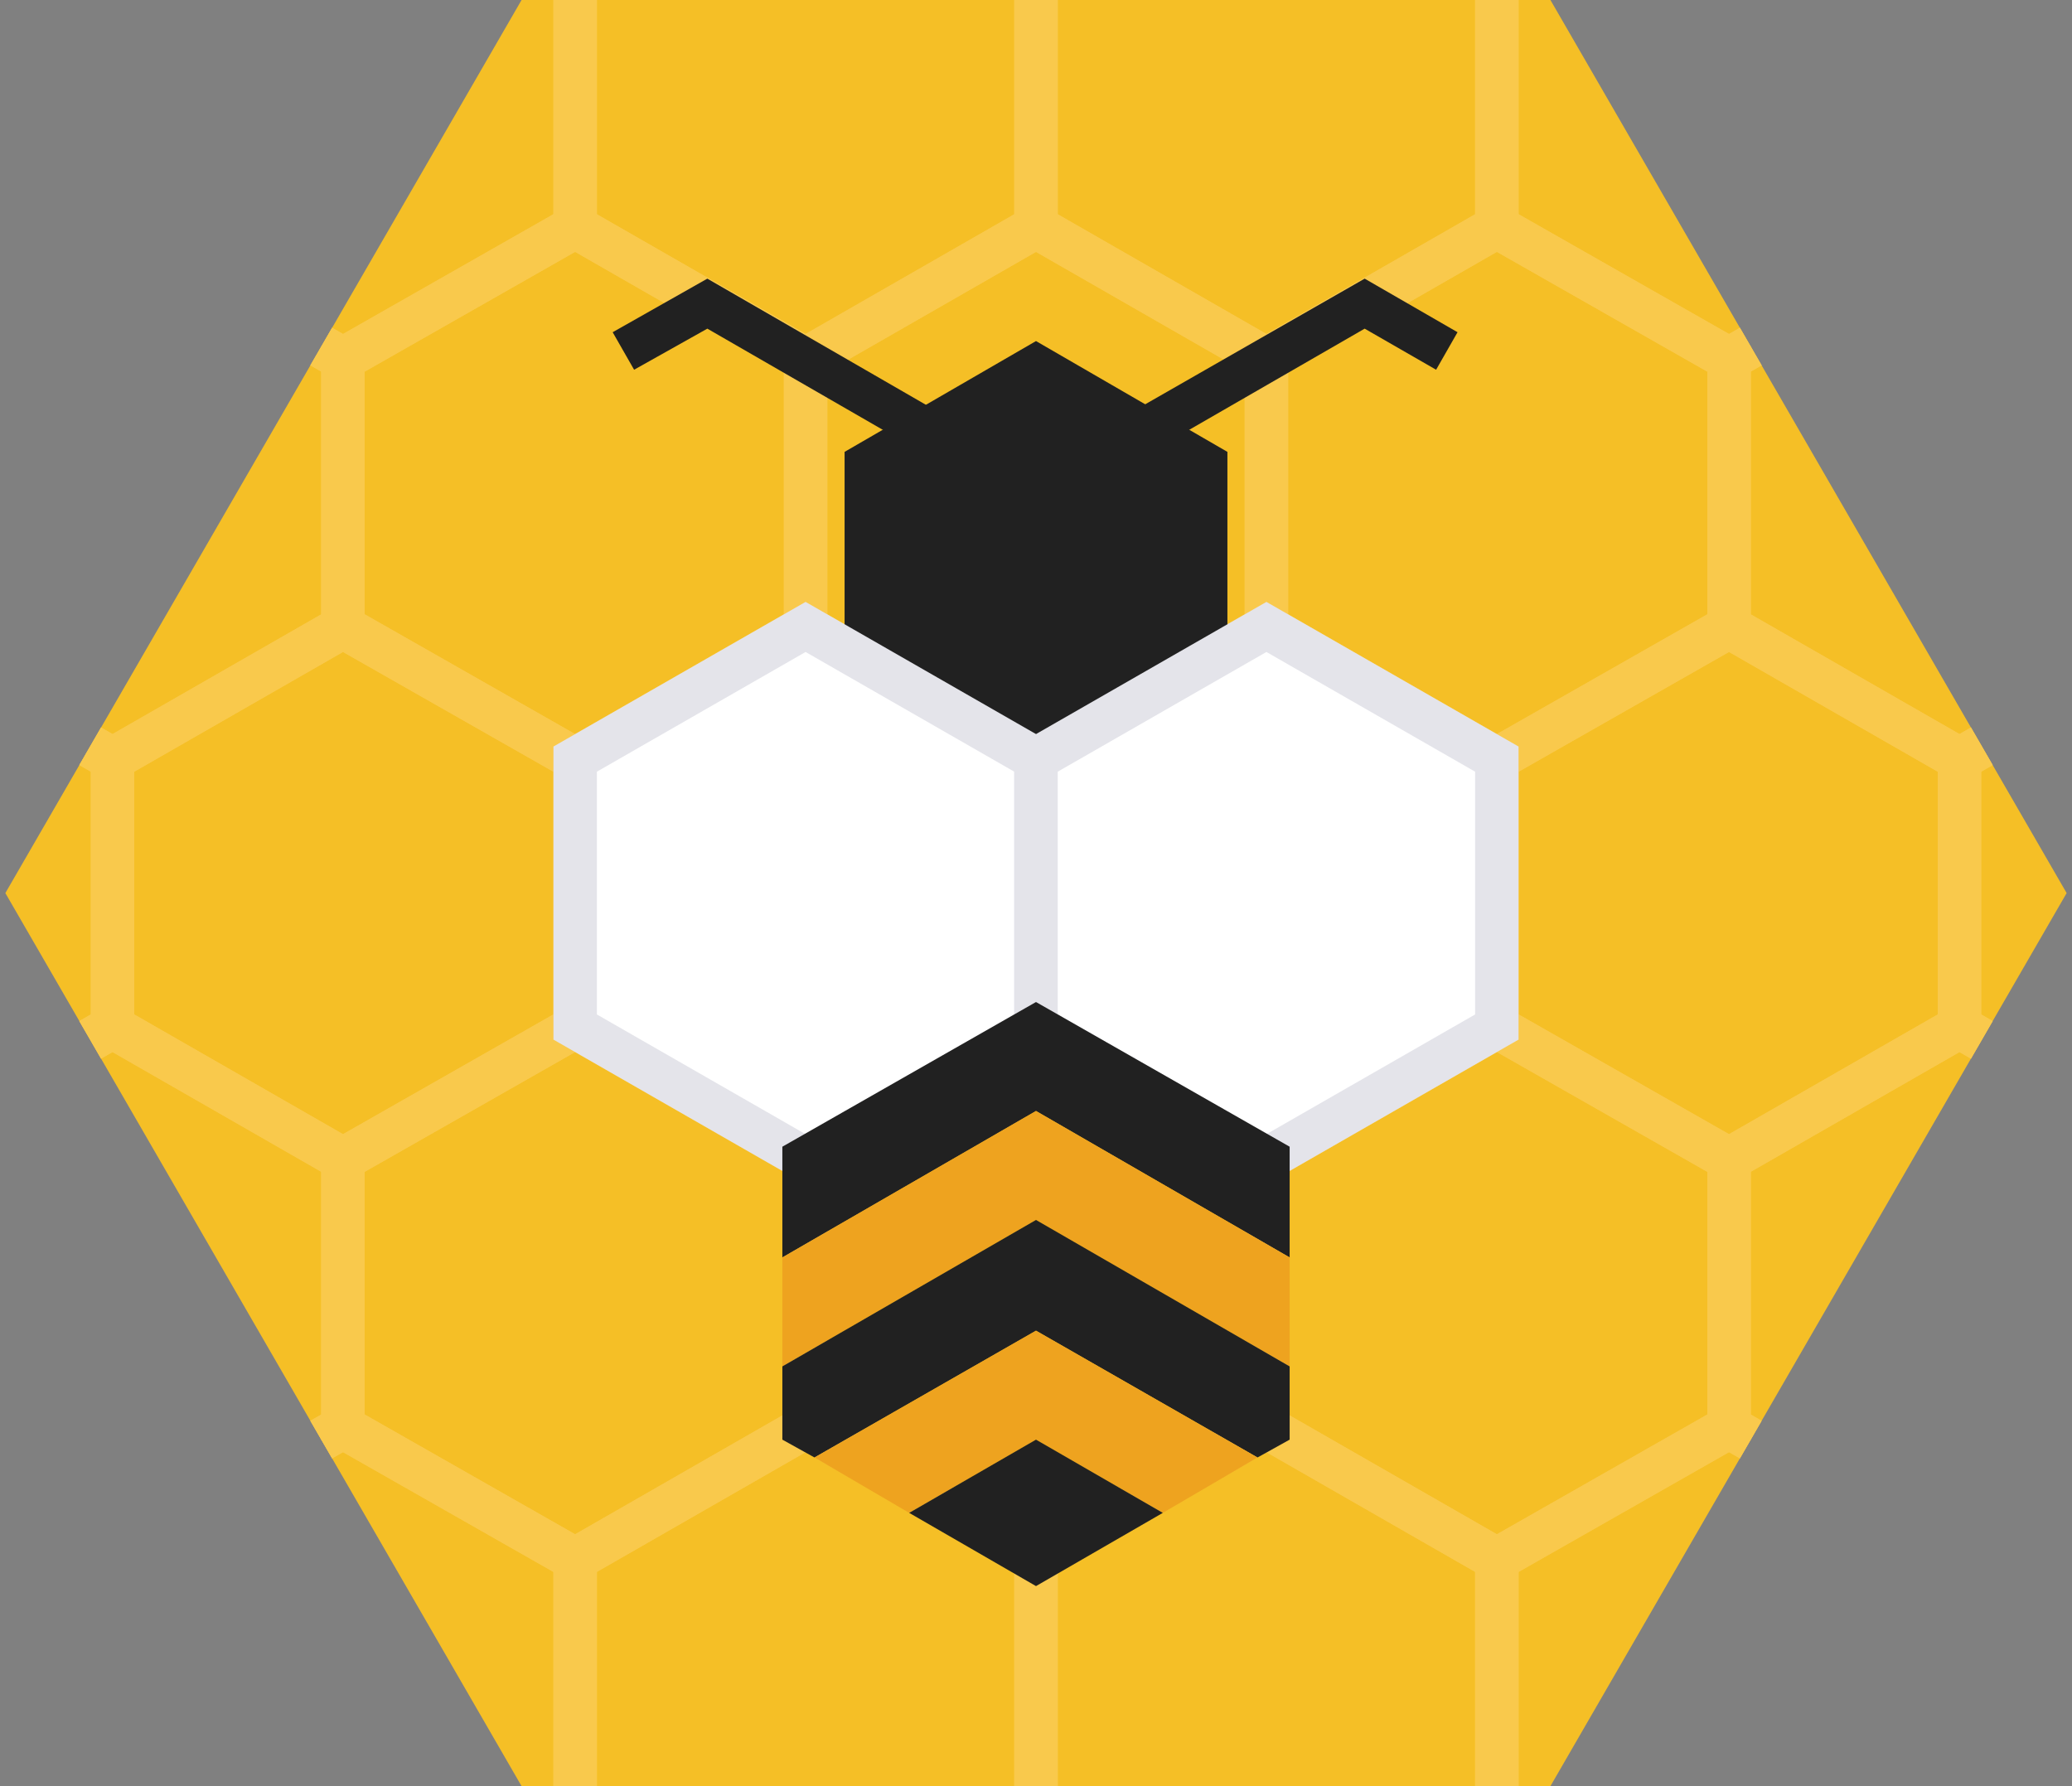 <?xml version="1.0" encoding="utf-8"?>
<!-- Generator: Adobe Illustrator 23.1.1, SVG Export Plug-In . SVG Version: 6.00 Build 0)  -->
<svg version="1.1" id="Layer_1" xmlns="http://www.w3.org/2000/svg" xmlns:xlink="http://www.w3.org/1999/xlink" x="0px" y="0px"
	 viewBox="0 0 116 100" style="enable-background:new 0 0 116 100;" xml:space="preserve">
<rect x="0" y="0" width="116" height="100" fill="#808080" stroke="none"/>
<style type="text/css">
	.st0{fill:#F5BF26;}
	.st1{clip-path:url(#SVGID_2_);}
	.st2{fill:none;stroke:#F9C94C;stroke-width:2.432;stroke-miterlimit:10;}
	.st3{fill:#212121;stroke:#212121;stroke-width:2.432;stroke-miterlimit:10;}
	.st4{fill:#212121;}
	.st5{fill:#FFFFFF;stroke:#E4E4EA;stroke-width:2.432;stroke-miterlimit:10;}
	.st6{fill:#EEA31F;}
</style>
<polygon id="hexagon_x5F_lgzpp_1_" class="st0" points="86.8,0 29.2,0 0.3,50 29.2,100 86.8,100 115.7,50 "/>
<g id="lgzpp_x5F_logo_x5F_grid">
	<defs>
		<polygon id="SVGID_1_" points="86.8,0 29.2,0 0.3,50 29.2,100 86.8,100 115.7,50 		"/>
	</defs>
	<clipPath id="SVGID_2_">
		<use xlink:href="#SVGID_1_"  style="overflow:visible;"/>
	</clipPath>
	<g id="hexagons" class="st1">
		<polygon class="st2" points="-32.5,-24.7 -32.5,-9.7 -19.5,-2.3 -6.6,-9.7 -6.6,-24.7 -19.5,-32.1 		"/>
		<polygon class="st2" points="-6.6,-24.7 -6.6,-9.7 6.3,-2.3 19.2,-9.7 19.2,-24.7 6.3,-32.1 		"/>
		<polygon class="st2" points="19.2,-24.7 19.2,-9.7 32.2,-2.3 45.1,-9.7 45.1,-24.7 32.2,-32.1 		"/>
		<polygon class="st2" points="45.1,-24.7 45.1,-9.7 58,-2.3 70.9,-9.7 70.9,-24.7 58,-32.1 		"/>
		<polygon class="st2" points="70.9,-24.7 70.9,-9.7 83.8,-2.3 96.8,-9.7 96.8,-24.7 83.8,-32.1 		"/>
		<polygon class="st2" points="96.8,-24.7 96.8,-9.7 109.7,-2.3 122.6,-9.7 122.6,-24.7 109.7,-32.1 		"/>
		<polygon class="st2" points="-32.5,20.1 -32.5,35.1 -19.5,42.5 -6.6,35.1 -6.6,20.1 -19.5,12.7 		"/>
		<polygon class="st2" points="-6.6,20.1 -6.6,35.1 6.3,42.5 19.2,35.1 19.2,20.1 6.3,12.7 		"/>
		<polygon class="st2" points="19.2,20.1 19.2,35.1 32.2,42.5 45.1,35.1 45.1,20.1 32.2,12.7 		"/>
		<polygon class="st2" points="45.1,20.1 45.1,35.1 58,42.5 70.9,35.1 70.9,20.1 58,12.7 		"/>
		<polygon class="st2" points="70.9,20.1 70.9,35.1 83.8,42.5 96.8,35.1 96.8,20.1 83.8,12.7 		"/>
		<polygon class="st2" points="96.8,20.1 96.8,35.1 109.7,42.5 122.6,35.1 122.6,20.1 109.7,12.7 		"/>
		<polygon class="st2" points="-19.5,-2.3 -19.5,12.7 -6.6,20.1 6.3,12.7 6.3,-2.3 -6.6,-9.7 		"/>
		<polygon class="st2" points="6.3,-2.3 6.3,12.7 19.2,20.1 32.2,12.7 32.2,-2.3 19.2,-9.7 		"/>
		<polygon class="st2" points="32.2,-2.3 32.2,12.7 45.1,20.1 58,12.7 58,-2.3 45.1,-9.7 		"/>
		<polygon class="st2" points="58,-2.3 58,12.7 70.9,20.1 83.8,12.7 83.8,-2.3 70.9,-9.7 		"/>
		<polygon class="st2" points="83.8,-2.3 83.8,12.7 96.8,20.1 109.7,12.7 109.7,-2.3 96.8,-9.7 		"/>
		<polygon class="st2" points="-32.5,64.9 -32.5,79.9 -19.5,87.3 -6.6,79.9 -6.6,64.9 -19.5,57.5 		"/>
		<polygon class="st2" points="-6.6,64.9 -6.6,79.9 6.3,87.3 19.2,79.9 19.2,64.9 6.3,57.5 		"/>
		<polygon class="st2" points="19.2,64.9 19.2,79.9 32.2,87.3 45.1,79.9 45.1,64.9 32.2,57.5 		"/>
		<polygon class="st2" points="45.1,64.9 45.1,79.9 58,87.3 70.9,79.9 70.9,64.9 58,57.5 		"/>
		<polygon class="st2" points="70.9,64.9 70.9,79.9 83.8,87.3 96.8,79.9 96.8,64.9 83.8,57.5 		"/>
		<polygon class="st2" points="96.8,64.9 96.8,79.9 109.7,87.3 122.6,79.9 122.6,64.9 109.7,57.5 		"/>
		<polygon class="st2" points="-19.5,42.5 -19.5,57.5 -6.6,64.9 6.3,57.5 6.3,42.5 -6.6,35.1 		"/>
		<polygon class="st2" points="6.3,42.5 6.3,57.5 19.2,64.9 32.2,57.5 32.2,42.5 19.2,35.1 		"/>
		<polygon class="st2" points="32.2,42.5 32.2,57.5 45.1,64.9 58,57.5 58,42.5 45.1,35.1 		"/>
		<polygon class="st2" points="58,42.5 58,57.5 70.9,64.9 83.8,57.5 83.8,42.5 70.9,35.1 		"/>
		<polygon class="st2" points="83.8,42.5 83.8,57.5 96.8,64.9 109.7,57.5 109.7,42.5 96.8,35.1 		"/>
		<polygon class="st2" points="-32.5,109.7 -32.5,124.7 -19.5,132.1 -6.6,124.7 -6.6,109.7 -19.5,102.3 		"/>
		<polygon class="st2" points="-6.6,109.7 -6.6,124.7 6.3,132.1 19.2,124.7 19.2,109.7 6.3,102.3 		"/>
		<polygon class="st2" points="19.2,109.7 19.2,124.7 32.2,132.1 45.1,124.7 45.1,109.7 32.2,102.3 		"/>
		<polygon class="st2" points="45.1,109.7 45.1,124.7 58,132.1 70.9,124.7 70.9,109.7 58,102.3 		"/>
		<polygon class="st2" points="70.9,109.7 70.9,124.7 83.8,132.1 96.8,124.7 96.8,109.7 83.8,102.3 		"/>
		<polygon class="st2" points="96.8,109.7 96.8,124.7 109.7,132.1 122.6,124.7 122.6,109.7 109.7,102.3 		"/>
		<polygon class="st2" points="122.6,-24.7 122.6,-9.7 135.5,-2.3 148.4,-9.7 148.4,-24.7 135.5,-32.1 		"/>
		<polygon class="st2" points="122.6,20.1 122.6,35.1 135.5,42.5 148.4,35.1 148.4,20.1 135.5,12.7 		"/>
		<polygon class="st2" points="122.6,64.9 122.6,79.9 135.5,87.3 148.4,79.9 148.4,64.9 135.5,57.5 		"/>
		<polygon class="st2" points="122.6,109.7 122.6,124.7 135.5,132.1 148.4,124.7 148.4,109.7 135.5,102.3 		"/>
		<polygon class="st2" points="-19.5,87.3 -19.5,102.3 -6.6,109.7 6.3,102.3 6.3,87.3 -6.6,79.9 		"/>
		<polygon class="st2" points="6.3,87.3 6.3,102.3 19.2,109.7 32.2,102.3 32.2,87.3 19.2,79.9 		"/>
		<polygon class="st2" points="32.2,87.3 32.2,102.3 45.1,109.7 58,102.3 58,87.3 45.1,79.9 		"/>
		<polygon class="st2" points="58,87.3 58,102.3 70.9,109.7 83.8,102.3 83.8,87.3 70.9,79.9 		"/>
		<polygon class="st2" points="83.8,87.3 83.8,102.3 96.8,109.7 109.7,102.3 109.7,87.3 96.8,79.9 		"/>
		<polygon class="st2" points="109.7,-2.3 109.7,12.7 122.6,20.1 135.5,12.7 135.5,-2.3 122.6,-9.7 		"/>
		<polygon class="st2" points="109.7,42.5 109.7,57.5 122.6,64.9 135.5,57.5 135.5,42.5 122.6,35.1 		"/>
		<polygon class="st2" points="109.7,87.3 109.7,102.3 122.6,109.7 135.5,102.3 135.5,87.3 122.6,79.9 		"/>
	</g>
</g>
<g id="lgzpp_x5F_logo_1_">
	<polygon id="head" class="st3" points="48.5,26 48.5,37 58,42.5 67.5,37 67.5,26 58,20.5 	"/>
	<polygon id="antennae_x5F_left" class="st4" points="51.9,22.7 39.6,15.6 39.6,15.6 39.6,15.6 39.6,15.6 39.6,15.6 34.3,18.6 
		35.5,20.7 39.6,18.4 50.7,24.8 	"/>
	<polygon id="antennae_x5F_right" class="st4" points="81.6,18.6 76.4,15.6 76.4,15.6 76.4,15.6 76.4,15.6 76.4,15.6 64,22.7 
		65.3,24.8 76.4,18.4 80.4,20.7 	"/>
	<polygon id="wing_x5F_left" class="st5" points="32.2,42.5 32.2,57.5 45.1,64.9 58,57.5 58,42.5 45.1,35.1 	"/>
	<polygon id="wing_x5F_right" class="st5" points="58,42.5 58,57.5 70.9,64.9 83.8,57.5 83.8,42.5 70.9,35.1 	"/>
	<g id="abdomen">
		<g id="stripe1">
			<polygon class="st4" points="58,56.1 43.8,64.2 43.8,70.4 58,62.2 72.2,70.4 72.2,64.2 			"/>
		</g>
		<g id="stripe2">
			<polygon class="st6" points="58,62.2 43.8,70.4 43.8,76.5 58,68.3 72.2,76.5 72.2,70.4 			"/>
		</g>
		<g id="stripe3">
			<polygon class="st4" points="58,68.3 43.8,76.5 43.8,80.6 45.6,81.6 45.6,81.6 58,74.5 70.4,81.6 70.4,81.6 72.2,80.6 72.2,76.5 
							"/>
		</g>
		<g id="stripe4">
			<polygon class="st6" points="58,80.6 65.1,84.7 70.4,81.6 58,74.5 45.6,81.6 50.9,84.7 			"/>
		</g>
		<g id="stripe5">
			<polygon class="st4" points="58,88.8 65.1,84.7 58,80.6 50.9,84.7 			"/>
		</g>
	</g>
</g>
</svg>
